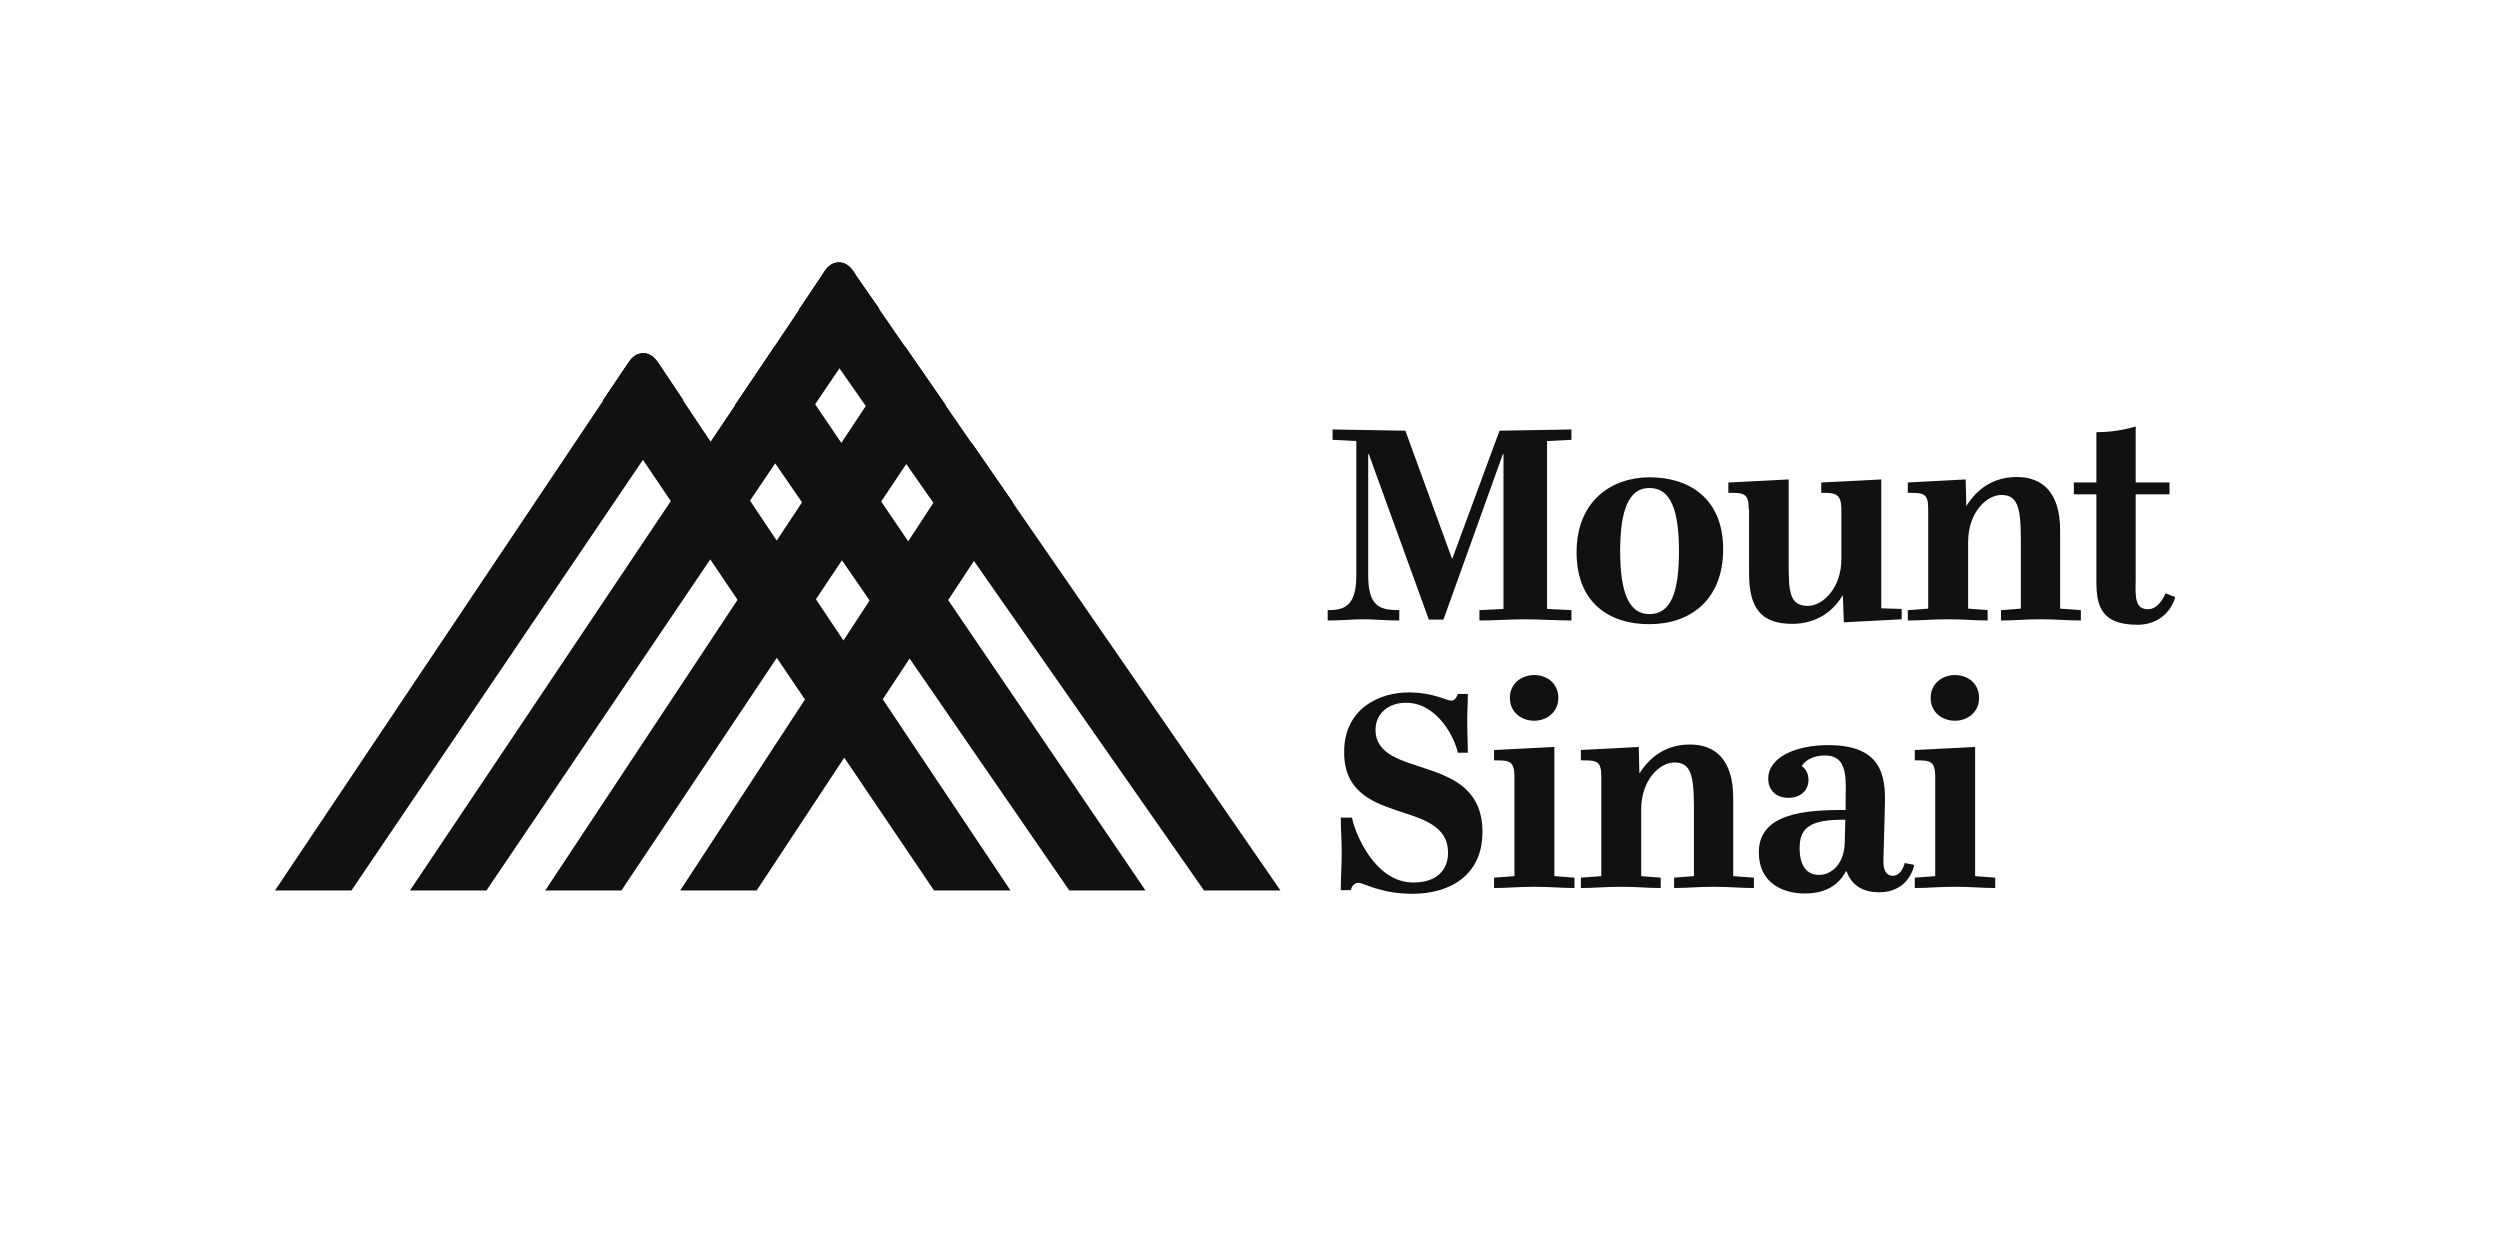 <svg width="200" height="100" viewBox="0 0 200 100" fill="none" xmlns="http://www.w3.org/2000/svg">
<g clip-path="url(#clip0_2815:5220)">
<path d="M106.214 48.812C107.506 48.812 108.506 48.543 108.506 46.033V35.284L106.604 35.186V34.357L112.43 34.455L116.159 44.692H116.184L119.962 34.455L125.714 34.357V35.186L123.764 35.284V48.714L125.714 48.812V49.64C124.763 49.64 122.935 49.543 121.985 49.543C121.01 49.543 119.304 49.64 118.353 49.64V48.812L120.279 48.714V36.332H120.23L115.477 49.567H114.307L109.505 36.332H109.456V46.033C109.456 48.543 110.407 48.812 111.942 48.812V49.64C110.748 49.64 110.041 49.543 109.091 49.543C108.14 49.543 107.433 49.64 106.214 49.64V48.812Z" fill="#111111"/>
<path d="M126.127 44.18C126.127 40.085 128.906 38.184 131.977 38.184C135.097 38.184 137.852 39.842 137.852 43.937C137.852 48.056 135.146 49.933 131.977 49.933C128.833 49.957 126.127 48.3 126.127 44.18ZM134.317 44.083C134.317 40.816 133.659 39.037 131.953 39.037C130.295 39.037 129.613 40.816 129.613 44.083C129.613 47.373 130.295 49.128 131.953 49.128C133.684 49.128 134.317 47.373 134.317 44.083Z" fill="#111111"/>
<path d="M139.9 40.743C139.9 39.427 139.486 39.427 138.267 39.427V38.599L143.093 38.355V44.985C143.093 47.3 143.142 48.47 144.629 48.47C145.799 48.47 147.31 47.081 147.31 44.717V40.743C147.31 39.427 146.749 39.427 145.701 39.427V38.599L150.503 38.355V48.665L152.136 48.714V49.543L147.505 49.786L147.432 47.642H147.408C146.628 48.933 145.287 49.908 143.386 49.908C140.851 49.908 139.925 48.616 139.925 45.862V40.743H139.9Z" fill="#111111"/>
<path d="M159.01 48.811V49.64C157.864 49.64 157.23 49.543 155.841 49.543C154.452 49.543 153.794 49.64 152.624 49.64V48.811L154.257 48.69V40.695C154.257 39.427 153.842 39.427 152.624 39.427V38.598L157.255 38.355L157.303 40.451H157.328C158.157 39.135 159.448 38.16 161.35 38.16C163.373 38.16 164.811 39.378 164.811 42.425V48.69L166.468 48.811V49.64C165.298 49.64 164.64 49.543 163.251 49.543C161.862 49.543 161.252 49.64 160.082 49.64V48.811L161.667 48.69V43.132C161.667 40.524 161.374 39.598 160.107 39.598C158.937 39.598 157.45 40.987 157.45 43.352V48.69L159.01 48.811Z" fill="#111111"/>
<path d="M170.855 46.423C170.807 47.91 170.855 48.738 171.855 48.738C172.756 48.738 173.244 47.471 173.244 47.471L174.024 47.763C174.024 47.763 173.512 49.981 170.977 49.981C168.028 49.981 167.711 48.373 167.711 46.496V39.549H165.907V38.599H167.711V34.577C169.515 34.577 170.855 34.114 170.855 34.114V38.599H173.561V39.549H170.855V46.423Z" fill="#111111"/>
<path d="M108.165 65.435C108.36 66.507 109.92 70.602 113.064 70.602C115.039 70.602 115.843 69.505 115.843 68.238C115.843 63.777 107.531 66.264 107.531 60.17C107.531 56.587 110.481 55.393 112.674 55.393C114.673 55.393 115.721 56.051 116.087 56.051C116.501 56.051 116.623 55.514 116.623 55.514H117.427C117.427 56.319 117.379 56.879 117.379 57.659C117.379 58.781 117.427 59.439 117.427 60.219H116.623C116.428 59.171 115.063 56.221 112.479 56.221C111.041 56.221 110.042 57.123 110.042 58.366C110.042 62.461 118.597 60.097 118.597 66.556C118.597 70.091 115.916 71.504 112.991 71.504C110.432 71.504 109.116 70.627 108.677 70.627C108.165 70.627 108.068 71.212 108.068 71.212H107.263C107.263 70.066 107.336 69.359 107.336 68.214C107.336 67.117 107.263 66.41 107.263 65.41H108.165V65.435Z" fill="#111111"/>
<path d="M122.74 54.003C123.739 54.003 124.666 54.661 124.666 55.831C124.666 57.001 123.715 57.659 122.74 57.659C121.741 57.659 120.79 57.001 120.79 55.831C120.79 54.661 121.741 54.003 122.74 54.003Z" fill="#111111"/>
<path d="M125.958 70.212V71.041C124.812 71.041 124.13 70.943 122.74 70.943C121.351 70.943 120.693 71.041 119.523 71.041V70.212L121.156 70.09V62.144C121.156 60.828 120.717 60.828 119.523 60.828V59.999L124.349 59.755V70.09L125.958 70.212Z" fill="#111111"/>
<path d="M132.856 70.212V71.041C131.71 71.041 131.077 70.944 129.687 70.944C128.298 70.944 127.64 71.041 126.47 71.041V70.212L128.103 70.09V62.096C128.103 60.828 127.688 60.828 126.47 60.828V59.999L131.101 59.755L131.15 61.852H131.174C132.003 60.535 133.295 59.56 135.196 59.56C137.219 59.56 138.657 60.779 138.657 63.826V70.09L140.314 70.212V71.041C139.145 71.041 138.486 70.944 137.097 70.944C135.708 70.944 135.098 71.041 133.928 71.041V70.212L135.513 70.09V64.533C135.513 61.925 135.22 60.999 133.953 60.999C132.783 60.999 131.296 62.388 131.296 64.752V70.09L132.856 70.212Z" fill="#111111"/>
<path d="M153.136 69.189C153.136 69.189 152.794 71.382 150.308 71.382C149.138 71.382 148.139 70.895 147.724 69.701H147.676C147.139 70.724 146.14 71.48 144.385 71.48C142.703 71.48 140.705 70.7 140.705 68.189C140.705 65.069 144.385 64.777 147.651 64.801V63.631C147.724 61.706 147.554 60.438 145.994 60.438C144.8 60.438 144.263 61.047 144.141 61.291C144.141 61.291 144.678 61.584 144.678 62.388C144.678 63.241 144.044 63.826 143.069 63.826C142.118 63.826 141.46 63.241 141.46 62.291C141.46 60.584 143.654 59.609 146.262 59.609C150.479 59.609 150.844 61.998 150.796 64.265L150.674 68.823C150.649 69.579 150.893 70.066 151.429 70.066C152.136 70.066 152.38 69.042 152.38 69.042L153.136 69.189ZM147.627 65.581C144.653 65.532 143.971 66.337 143.971 67.848C143.971 69.262 144.531 69.993 145.531 69.993C146.481 69.993 147.529 69.164 147.578 67.434L147.627 65.581Z" fill="#111111"/>
<path d="M156.402 54.003C157.401 54.003 158.327 54.661 158.327 55.831C158.327 57.001 157.377 57.659 156.402 57.659C155.378 57.659 154.452 57.001 154.452 55.831C154.452 54.661 155.402 54.003 156.402 54.003Z" fill="#111111"/>
<path d="M159.618 70.212V71.041C158.473 71.041 157.79 70.943 156.401 70.943C155.012 70.943 154.354 71.041 153.184 71.041V70.212L154.817 70.09V62.144C154.817 60.828 154.378 60.828 153.184 60.828V59.999L158.01 59.755V70.09L159.618 70.212Z" fill="#111111"/>
<path d="M49.714 71.236H43.62L72.406 27.727L75.648 32.407L49.714 71.236Z" fill="#111111"/>
<path d="M60.536 71.236H54.418L77.769 35.478L81.011 40.183L60.536 71.236Z" fill="#111111"/>
<path d="M68.482 22.048C68.287 21.731 67.922 21 67.117 21C66.313 21 65.972 21.756 65.752 22.048L32.798 71.236H38.916L70.359 24.729L68.482 22.048Z" fill="#111111"/>
<path d="M52.834 29.287C52.614 28.995 52.273 28.264 51.469 28.264C50.664 28.264 50.323 29.019 50.104 29.287L22 71.236H28.118L54.662 32.017L52.834 29.287Z" fill="#111111"/>
<path d="M52.809 29.287C52.59 28.995 52.248 28.264 51.444 28.264C50.615 28.264 50.298 29.019 50.079 29.287L48.227 32.042L74.722 71.236H80.84L52.809 29.287Z" fill="#111111"/>
<path d="M68.483 22.048C68.263 21.731 67.922 21 67.118 21C66.289 21 65.948 21.756 65.753 22.048L63.9 24.802L96.319 71.236H102.437L68.483 22.048Z" fill="#111111"/>
<path d="M75.648 32.432L72.406 27.727L69.262 32.481L72.504 37.112L75.648 32.432Z" fill="#111111"/>
<path d="M81.011 40.183L77.769 35.503L74.673 40.232L77.915 44.863L81.011 40.183Z" fill="#111111"/>
<path d="M85.544 71.236H91.638L62.023 27.654L58.805 32.407L85.544 71.236Z" fill="#111111"/>
<path d="M68.483 22.048C68.263 21.731 67.922 21 67.118 21C67.02 21 66.923 21 66.825 21.024C66.216 21.171 65.924 21.78 65.753 22.024L64.095 24.51L63.9 24.778L67.142 29.434L70.335 24.705L68.483 22.048Z" fill="#111111"/>
<path d="M62.023 27.654L58.805 32.407L62.023 37.063L65.191 32.359L62.023 27.654Z" fill="#111111"/>
<path d="M67.361 44.838L70.505 40.134L67.312 35.43L64.168 40.183L67.361 44.838Z" fill="#111111"/>
<path d="M72.772 52.687L75.843 48.007L72.65 43.327L69.579 48.031L72.772 52.687Z" fill="#111111"/>
<path d="M52.834 29.287C52.614 28.995 52.273 28.264 51.469 28.264C51.371 28.264 51.274 28.264 51.176 28.288C50.567 28.434 50.275 29.044 50.104 29.287L48.252 32.042L51.444 36.77L54.662 32.042L54.638 31.993L52.834 29.287Z" fill="#111111"/>
<path d="M60 40.037L56.856 35.332L53.663 40.085L56.831 44.741L60 40.037Z" fill="#111111"/>
<path d="M65.29 47.934L62.146 43.23L59.002 47.983L62.146 52.614L65.29 47.934Z" fill="#111111"/>
<path d="M70.628 55.929L67.483 51.225L64.412 55.953L67.556 60.609L70.628 55.929Z" fill="#111111"/>
</g>
<defs>
<clipPath id="clip0_2815:5220">
<rect width="152" height="50.504" fill="white" transform="translate(22 21)"/>
</clipPath>
</defs>
</svg>
